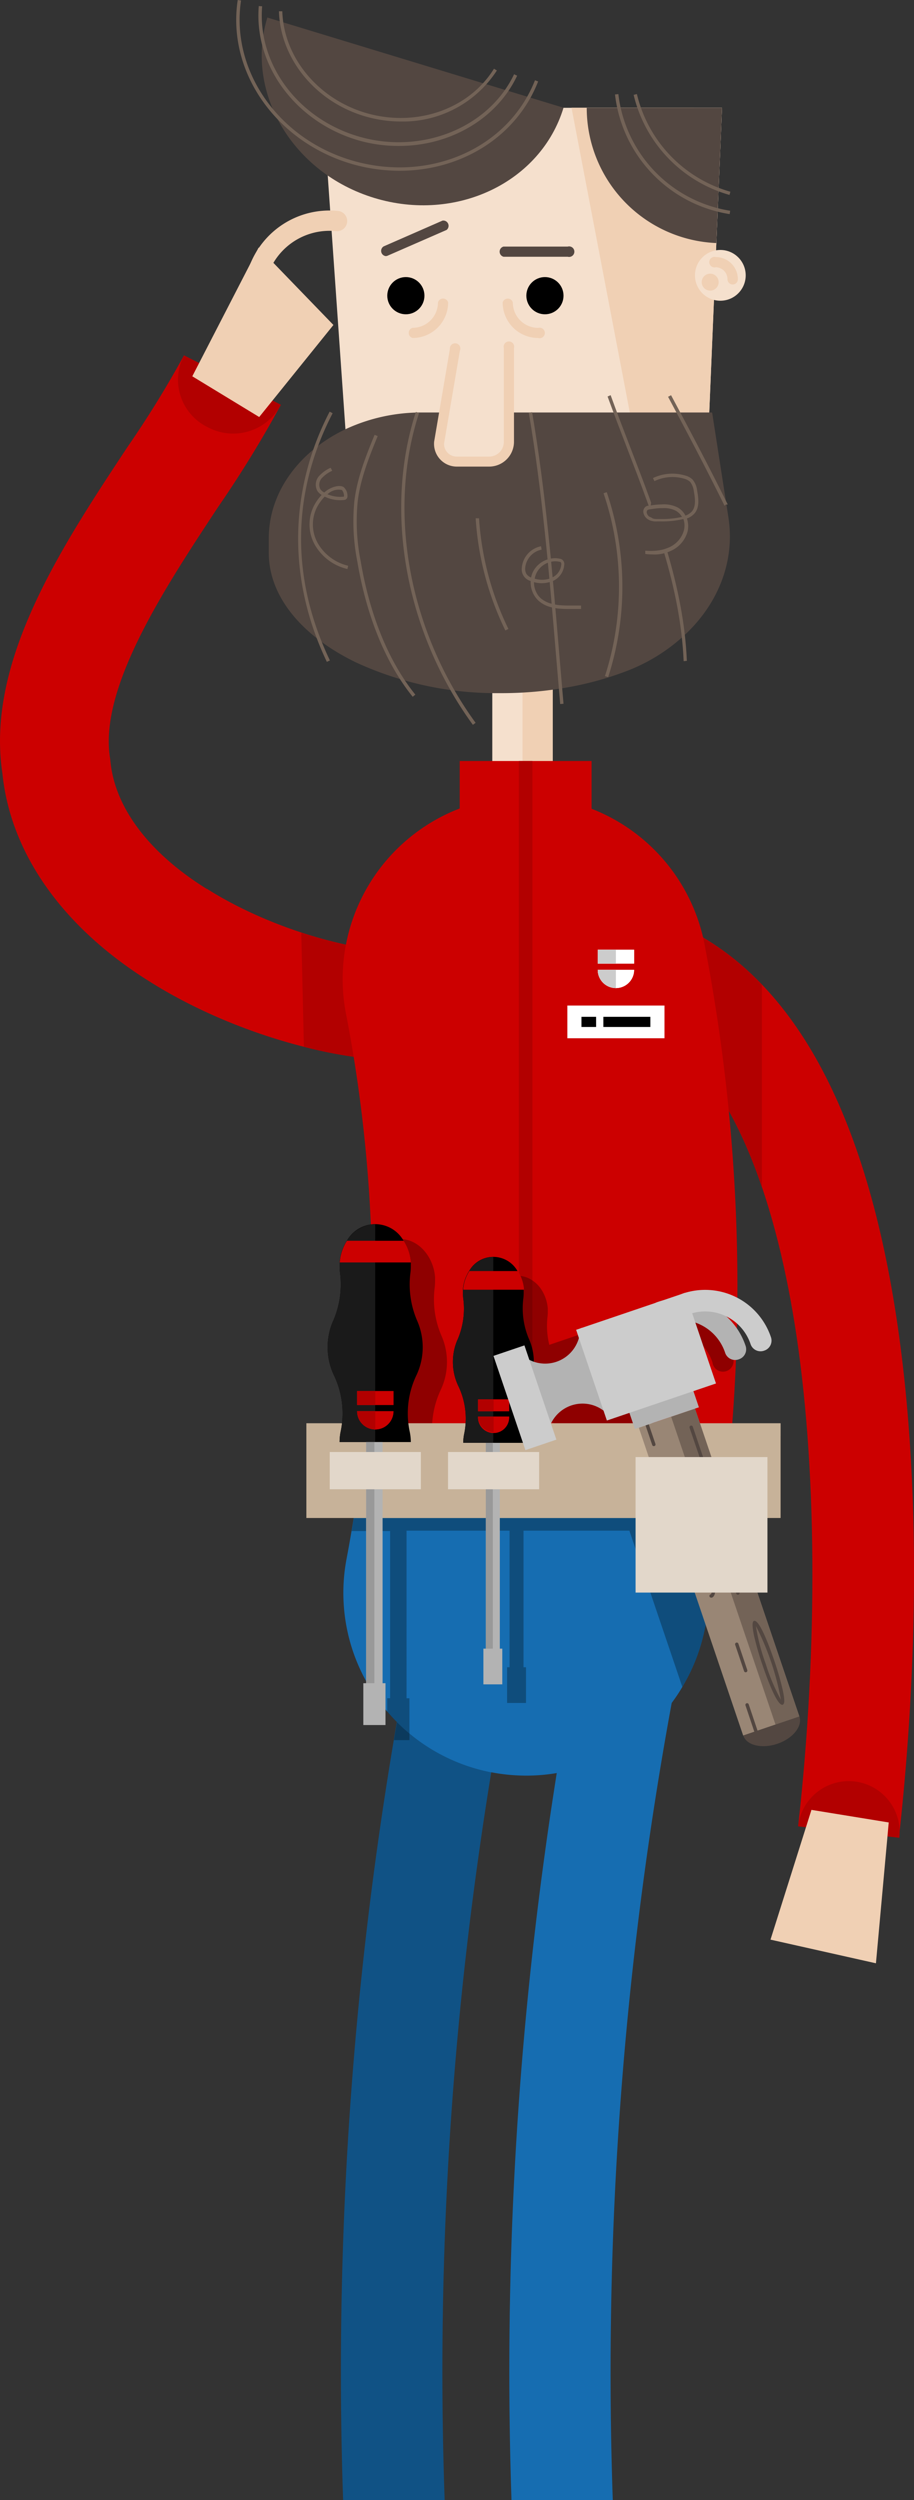 <svg xmlns="http://www.w3.org/2000/svg" viewBox="0 0 173.63 474.53"><rect x="0" y="0" width="173.63" height="474.53" fill="#333333" stroke="none"/><defs><style>.cls-1{fill:#166db1;}.cls-2{fill:#105285;}.cls-3{fill:#c00;}.cls-4{fill:#b20000;}.cls-5{fill:#f5e0cd;}.cls-6{fill:#f0d0b4;}.cls-7{fill:#fff;}.cls-8{fill:#ccc;}.cls-9{fill:#534741;}.cls-10{fill:#736357;}.cls-11{fill:none;}.cls-12{opacity:0.3;}.cls-13{fill:#c7b299;}.cls-14{fill:#1a1a1a;}.cls-15{fill:#b3b3b3;}.cls-16{fill:#999;}.cls-17{fill:#e2d7ca;}.cls-18{fill:#998675;}</style></defs><title>Willis</title><g id="Layer_5" data-name="Layer 5"><path class="cls-1" d="M128.55,318.1c-.32,1.69-.64,3.38-.94,5.06q-1.73,9.41-3.2,18.81a700.89,700.89,0,0,0-8,132.56H97.17a719.12,719.12,0,0,1,6.31-122.59c.7-5.16,1.48-10.31,2.29-15.46q1.75-11,3.85-22Z"/><path class="cls-2" d="M96.56,318.1c-.08.41-.16.82-.23,1.23q-1.62,8.49-3,17-1.2,7.32-2.24,14.64a699.78,699.78,0,0,0-6.62,123.56H65.18a719.47,719.47,0,0,1,8.11-134.87c.49-3.16,1-6.31,1.53-9.47.18-1.13.37-2.25.57-3.38.58-3.36,1.19-6.73,1.82-10.09l.42-2.23,14.2,2.71,3.59.68.91.18Z"/><path class="cls-1" d="M138.22,280q-.42,4.08-1,8.14c-.1.8-.21,1.61-.31,2.4q-.32,2.3-.66,4.61-.48,3.29-1,6.56-.61,3.55-1.28,7.09a34.52,34.52,0,0,1-4.36,11.4,31.49,31.49,0,0,1-2,3,34.79,34.79,0,0,1-21.83,13.32,34.35,34.35,0,0,1-5.83.49,35,35,0,0,1-6.54-.62h-.08A34.6,34.6,0,0,1,77.76,329q-1.23-1-2.37-2.16c-.64-.64-1.25-1.31-1.84-2a34.61,34.61,0,0,1-7.71-29q.5-2.62.94-5.25c.14-.8.28-1.61.4-2.4q.66-4.07,1.19-8.14Z"/><path class="cls-3" d="M77.58,201.38c-15.25,0-34.59-5.89-49.23-15.13C11.94,176,2,162,.46,146.82c-3.22-21.17,11.11-42.87,23.77-62A197.39,197.39,0,0,0,34.95,67.45l18.4,9.39A215,215,0,0,1,41.46,96.19c-10.11,15.31-22.7,34.36-20.56,47.68q.05.32.08.64c.85,8.8,7.35,17.4,18.3,24.21l.07,0c11.92,7.54,28.81,12.54,40.16,11.91l1.16,20.63Q79.16,201.38,77.58,201.38Z"/><path class="cls-4" d="M80.68,201.3c-1,.05-2,.08-3.1.08a82.53,82.53,0,0,1-19.85-2.7L57.23,177c7.94,2.61,16,4,22.29,3.65Z"/><path class="cls-3" d="M170.77,348.76l-19.15-2.15c3.83-34.11,3.59-68.85-.66-95.33-3.63-22.65-12-51.24-31.49-58.79l7-18c22.44,8.72,37.09,33.52,43.53,73.7C176.16,286.74,173.13,327.75,170.77,348.76Z"/><path class="cls-4" d="M144.73,186.91v38.4c-5-14.81-12.94-28-25.26-32.82l7-18A50.51,50.51,0,0,1,144.73,186.91Z"/><rect class="cls-5" x="93.52" y="122.84" width="11.48" height="25.78"/><rect class="cls-6" x="99.26" y="122.84" width="5.74" height="25.78"/><path class="cls-3" d="M138.22,280H68.37a273.14,273.14,0,0,0-2.54-87.07,34.69,34.69,0,1,1,68.14-13A341.91,341.91,0,0,1,138.22,280Z"/><rect class="cls-3" x="87.33" y="144.44" width="25.05" height="128.69"/><rect class="cls-4" x="98.57" y="144.44" width="2.57" height="137.47"/><rect class="cls-7" x="107.78" y="190.85" width="18.45" height="6.21"/><path class="cls-7" d="M120.46,184.08a3.45,3.45,0,1,1-6.91,0Z"/><rect class="cls-7" x="113.55" y="180.26" width="6.91" height="2.63"/><path class="cls-7" d="M120.46,184.08a3.45,3.45,0,1,1-6.91,0Z"/><rect class="cls-7" x="113.55" y="180.26" width="6.91" height="2.63"/><rect class="cls-8" x="113.55" y="180.26" width="3.45" height="2.63"/><path class="cls-8" d="M113.55,184.08H117v3.45A3.45,3.45,0,0,1,113.55,184.08Z"/><rect x="110.46" y="192.99" width="2.78" height="1.93"/><rect x="114.62" y="192.99" width="8.93" height="1.93"/><polygon class="cls-5" points="137.16 20.46 136.08 46.13 133.31 112.32 67.78 112.32 61.36 20.46 137.16 20.46"/><polygon class="cls-6" points="137.16 20.46 136.08 46.13 133.31 112.32 125.65 109.67 108.57 20.45 137.16 20.46"/><path class="cls-9" d="M130,120.58a34,34,0,0,1-11,6.8,61.24,61.24,0,0,1-12.13,3.24,71.43,71.43,0,0,1-11.63.94H94a63.74,63.74,0,0,1-26.39-5.84c-10.09-4.89-16.55-12.38-16.55-20.79v-2.76c0-8.94,6-16.72,14.82-20.82a34,34,0,0,1,14.25-3.06h55a.16.16,0,0,1,.17.12l2.5,16.1h0l.57,3.66C139.67,106.44,136.49,114.58,130,120.58Z"/><path class="cls-5" d="M96.69,66.07V83.84a3.75,3.75,0,0,1-3.75,3.75H86.77A3.35,3.35,0,0,1,83.42,84l3-17.64Z"/><path class="cls-6" d="M92.95,88.56H86.77A4.32,4.32,0,0,1,82.46,84v-.1l3-17.64a1,1,0,1,1,1.9.32l-3,17.59a2.39,2.39,0,0,0,2.39,2.49h6.18a2.79,2.79,0,0,0,2.78-2.78V66.07a1,1,0,1,1,1.93,0V83.84A4.72,4.72,0,0,1,92.95,88.56Z"/><circle cx="103.52" cy="56.12" r="3.53"/><path class="cls-6" d="M102.23,64.15a6.75,6.75,0,0,1-6.74-6.74,1,1,0,0,1,1.93,0,4.82,4.82,0,0,0,4.82,4.82,1,1,0,1,1,0,1.93Z"/><path class="cls-9" d="M107.85,48.73H95.65a1,1,0,0,1,0-1.93h12.2a1,1,0,1,1,0,1.93Z"/><circle cx="77.1" cy="56.12" r="3.53"/><path class="cls-6" d="M78.38,64.15a1,1,0,0,1,0-1.93A4.82,4.82,0,0,0,83.2,57.4a1,1,0,0,1,1.93,0A6.75,6.75,0,0,1,78.38,64.15Z"/><path class="cls-9" d="M73.28,48.61a1,1,0,0,1-.39-1.85l11.18-4.89a1,1,0,0,1,.77,1.77L73.66,48.52A1,1,0,0,1,73.28,48.61Z"/><path class="cls-9" d="M137.16,20.46l-1.08,25.67a25.69,25.69,0,0,1-24.62-25.67Z"/><path class="cls-10" d="M138.61,40.64a26,26,0,0,1-21.78-22.71l.64-.07A25.37,25.37,0,0,0,138.71,40Z"/><path class="cls-10" d="M138.58,37a26,26,0,0,1-18.21-19l.62-.15a25.35,25.35,0,0,0,17.76,18.54Z"/><circle class="cls-5" cx="136.84" cy="52.26" r="4.82"/><path class="cls-6" d="M139.2,54a1,1,0,0,1-1-1A2.28,2.28,0,0,0,136,50.72a1,1,0,1,1,0-1.93A4.21,4.21,0,0,1,140.17,53,1,1,0,0,1,139.2,54Z"/><circle class="cls-6" cx="134.91" cy="53.55" r="1.61"/><path class="cls-9" d="M107.05,20.45C102.73,34.63,86.64,42.3,71.1,37.57S46.47,17.51,50.79,3.33Z"/><path class="cls-10" d="M75.93,32.41A32.76,32.76,0,0,1,67,31.17C52.48,27,43.08,13.65,45.16,0l.63.1c-2,13.33,7.17,26.42,21.41,30.45,14.58,4.11,29.38-2.47,34.43-15.32l.6.23C98.1,26,87.6,32.41,75.93,32.41Z"/><path class="cls-10" d="M75.81,27.7a27.59,27.59,0,0,1-7.51-1c-12-3.4-20.08-14.14-19.14-25.55l.64.05C48.88,12.26,56.73,22.72,68.47,26s24.38-1.77,29.19-11.91l.58.28C94.32,22.67,85.39,27.7,75.81,27.7Z"/><path class="cls-10" d="M76.13,23.06a24.17,24.17,0,0,1-6.57-.92c-9.49-2.68-16.3-10.89-16.57-20l.64,0c.26,8.79,6.88,16.75,16.1,19.36,9.46,2.67,19.38-.81,24.11-8.46l.55.34A21.25,21.25,0,0,1,76.13,23.06Z"/><path class="cls-10" d="M62.09,125.62c-7.45-15.6-7.26-32.46.53-47.49l.57.3c-7.81,15.06-8,31.28-.52,46.92Z"/><path class="cls-10" d="M89.83,137.57a69.45,69.45,0,0,1-4.18-6.45c-9.56-16.68-12-36.47-6.65-52.93l.61.2c-5.34,16.3-2.87,35.89,6.6,52.41a68.79,68.79,0,0,0,4.14,6.39Z"/><path class="cls-10" d="M106.42,133.63l-.25-2.9q-.3-3.46-.59-6.93c-1.26-15-2.57-30.5-5.13-45.46l.63-.11c2.57,15,3.87,30.51,5.13,45.51q.29,3.47.59,6.93l.25,2.9Z"/><path class="cls-10" d="M129.87,125.49c-.59-14-5.71-27.35-10.67-40.23-1.26-3.27-2.56-6.66-3.78-10L116,75c1.21,3.35,2.51,6.73,3.77,10,5,12.92,10.12,26.29,10.71,40.43Z"/><path class="cls-10" d="M137.59,96l0-.11h0c-3.48-7.05-7.19-14.06-10.68-20.58l.57-.3c3.49,6.51,7.19,13.51,10.67,20.55l.06.06v.14h-.32Z"/><path class="cls-10" d="M96,119.66a56.7,56.7,0,0,1-5.64-21.29l.64,0a56.05,56.05,0,0,0,5.58,21Z"/><path class="cls-10" d="M115.53,128.52l-.61-.2a55.13,55.13,0,0,0-.27-34.7l.61-.21A55.78,55.78,0,0,1,115.53,128.52Z"/><path class="cls-10" d="M78.4,132.25c-5.11-6.34-8.75-15.21-10.52-25.67A39.13,39.13,0,0,1,67.33,95c.56-4.44,2.22-8.53,3.83-12.47l.59.24c-1.6,3.91-3.25,8-3.79,12.31a38.53,38.53,0,0,0,.55,11.39c1.75,10.34,5.34,19.12,10.39,25.37Z"/><path class="cls-3" d="M67.11,239.61a8.9,8.9,0,0,1,1.37-4.11H79.26a8.9,8.9,0,0,1,1.37,4.11Z"/><line class="cls-11" x1="35.09" y1="72.98" x2="47.38" y2="81"/><path class="cls-4" d="M53.35,76.84a10.24,10.24,0,0,1-13.91,4.23,10,10,0,0,1-4.49-13.62Z"/><polygon class="cls-6" points="49.24 79.15 36.53 71.42 49.13 46.99 63.34 61.68 49.24 79.15"/><path class="cls-4" d="M151.62,346.64a9.67,9.67,0,0,1,19.22,2.17Z"/><polygon class="cls-6" points="154.15 343.51 168.83 345.9 166.4 372.63 146.37 368.14 154.15 343.51"/><path class="cls-6" d="M48.38,56.54h-.21a1.93,1.93,0,0,1-1.71-2.13A16.22,16.22,0,0,1,64.35,40.05a1.93,1.93,0,0,1-.42,3.83A12.38,12.38,0,0,0,50.29,54.82,1.93,1.93,0,0,1,48.38,56.54Z"/><path class="cls-10" d="M60.75,103.7a7.25,7.25,0,0,1-.66-7.16,8.67,8.67,0,0,1,1.59-2.28,6.76,6.76,0,0,0,3.73.63A.66.66,0,0,0,66,94.3a2.22,2.22,0,0,0-.75-1.88c-1-.5-2.47.19-3.1.62a6.85,6.85,0,0,0-.55.43,2,2,0,0,1-.75-.63,1.85,1.85,0,0,1,.26-2.06,6.14,6.14,0,0,1,2-1.43l-.3-.57a6.58,6.58,0,0,0-2.22,1.6,2.47,2.47,0,0,0-.29,2.82,2.65,2.65,0,0,0,.8.74,9,9,0,0,0-1.59,2.32,7.89,7.89,0,0,0,.71,7.8A9.67,9.67,0,0,0,66,108l.14-.62A9.09,9.09,0,0,1,60.75,103.7ZM62.5,93.57A3,3,0,0,1,64.95,93a1.76,1.76,0,0,1,.38.87.8.8,0,0,1,0,.39,6.11,6.11,0,0,1-3.13-.46Z"/><path class="cls-10" d="M108.64,114.93c-.73,0-1.49,0-2.22-.06a6.92,6.92,0,0,1-1-.14,4.55,4.55,0,0,1-.66-.15,5,5,0,0,1-2-1,3.69,3.69,0,0,1-.91-1.23,4.11,4.11,0,0,1-.41-1.86,5.37,5.37,0,0,0,2.92,0,3.58,3.58,0,0,0,.55-.19l.07,0a3.69,3.69,0,0,0,2.21-3.12,1,1,0,0,0-.92-1.15,4.18,4.18,0,0,0-1.69,0,3.25,3.25,0,0,0-.63.17,4.7,4.7,0,0,0-2.7,2.32,4.22,4.22,0,0,0-.36,1.09,1.86,1.86,0,0,1-.9-.7,2,2,0,0,1-.22-1.12,3.9,3.9,0,0,1,3.12-3.47l-.11-.64a4.53,4.53,0,0,0-3.65,4.07,2.28,2.28,0,0,0,1.68,2.52,4.83,4.83,0,0,0,.34,2.06,4.61,4.61,0,0,0,1.18,1.71,5.62,5.62,0,0,0,2.45,1.23,4.53,4.53,0,0,0,.66.14,7.4,7.4,0,0,0,.84.11,22,22,0,0,0,2.29.06c.59,0,1.21,0,1.81,0l0-.64C109.88,114.92,109.25,114.93,108.64,114.93Zm-6.74-6.13a4,4,0,0,1,2.2-2,3,3,0,0,1,.63-.19,3.79,3.79,0,0,1,1.5,0,.63.63,0,0,1,.31.11.62.62,0,0,1,.09.39,3,3,0,0,1-1.63,2.45,1.74,1.74,0,0,1-.27.14,2.46,2.46,0,0,1-.35.13,4.78,4.78,0,0,1-2.8,0A4,4,0,0,1,101.9,108.8Z"/><path class="cls-9" d="M124.17,91a8.2,8.2,0,0,1,5.85-.48,3,3,0,0,1,1.31.69,3.63,3.63,0,0,1,.78,1.92c.28,1.44.49,3.12-.51,4.2a3.67,3.67,0,0,1-1.69.93,16.42,16.42,0,0,1-4.4.48,5.1,5.1,0,0,1-1.78-.18,1.73,1.73,0,0,1-1.19-1.24.87.87,0,0,1,.26-.83,1.24,1.24,0,0,1,.57-.21,15.25,15.25,0,0,1,2.32-.24,5.5,5.5,0,0,1,3,.57,3.9,3.9,0,0,1,1.65,4.16,5.35,5.35,0,0,1-3,3.51,8.69,8.69,0,0,1-4.69.61Z"/><path class="cls-10" d="M132.43,93.1a3.91,3.91,0,0,0-.87-2.09,3.23,3.23,0,0,0-1.44-.77,8.52,8.52,0,0,0-6.08.5l.28.58a7.91,7.91,0,0,1,5.62-.47,2.66,2.66,0,0,1,1.16.61,3.53,3.53,0,0,1,.7,1.76c.28,1.49.43,3-.43,3.92a3.08,3.08,0,0,1-1.16.72,3.73,3.73,0,0,0-1.41-1.51,5.8,5.8,0,0,0-3.12-.61c-.6,0-1.21.07-1.81.15l-.26.05-.3.05-.07,0a.64.64,0,0,0-.19,0,1.05,1.05,0,0,0-.44.21,1.18,1.18,0,0,0-.38,1.14,1.93,1.93,0,0,0,1.06,1.34,1.36,1.36,0,0,0,.3.13l0,0a3.82,3.82,0,0,0,.67.15,5.33,5.33,0,0,0,.68,0c.19,0,.37,0,.54,0a17.3,17.3,0,0,0,4.34-.45,3.76,3.76,0,0,1,.12,2.08,5,5,0,0,1-2.84,3.3,5.4,5.4,0,0,1-.51.2,6.19,6.19,0,0,1-.61.2,7.89,7.89,0,0,1-1.32.22,10.41,10.41,0,0,1-2.08,0l0,.32,0,.31a10.16,10.16,0,0,0,1.34.09,7.24,7.24,0,0,0,.93,0,7.66,7.66,0,0,0,1.38-.24h0a6,6,0,0,0,.6-.19,5.35,5.35,0,0,0,.6-.24,5.67,5.67,0,0,0,3.2-3.73,4.5,4.5,0,0,0-.14-2.42,3.53,3.53,0,0,0,1.37-.88C132.89,96.44,132.74,94.75,132.43,93.1Zm-8.59,5.18a1.67,1.67,0,0,1-.4-.2l-.07,0a1.28,1.28,0,0,1-.51-.75.6.6,0,0,1,.15-.53.39.39,0,0,1,.16-.07l.26-.07h0l.08,0,.55-.08h0a12.31,12.31,0,0,1,1.6-.14H126a4.78,4.78,0,0,1,2.44.53,3.19,3.19,0,0,1,1.11,1.14,17.5,17.5,0,0,1-4.08.4c-.25,0-.5,0-.75,0a2.69,2.69,0,0,1-.7-.1A.79.79,0,0,1,123.84,98.28Z"/><g class="cls-12"><path d="M125.36,272.53l-.58-1.72.74-.25-.15-.43-.16-.47h0l-.73-2.16,4.29-1.45-.31-.91-.28-.83-3.32-9.78a9,9,0,0,1,5.63,5.65,2,2,0,0,0,3.88-1.31,13.11,13.11,0,0,0-3.7-5.58,9,9,0,0,1,3,2.28h0a9.14,9.14,0,0,1,1.67,3,2,2,0,0,0,4-.48,1.87,1.87,0,0,0-.1-.84,13.14,13.14,0,0,0-7.6-8l-.12,0h0a12.29,12.29,0,0,0-2.87-.76,12.85,12.85,0,0,0-5,.26c-.21,0-.41.1-.62.16v0l-10.54,3.58-1.54.52-.72.24-.37.13-5.51,1.87A15.13,15.13,0,0,1,104,250a8.25,8.25,0,0,0,.06-1c0-.22,0-.44,0-.66a7.66,7.66,0,0,0-1.17-3.51,5.85,5.85,0,0,0-1.72-1.78,5,5,0,0,0-2.3-.88,2.48,2.48,0,0,0-.27,0h-.31a5.47,5.47,0,0,0-4.5,2.56l-.09.12s0,0,0,0a7.66,7.66,0,0,0-1.17,3.51c0,.22,0,.44,0,.66a8.25,8.25,0,0,0,.06,1,14.79,14.79,0,0,1-1.12,7.85,10.19,10.19,0,0,0-.51,1.5l-.08,0-.2.06-3.3,1.13-.83.28.83,2.44,2.33,6.88.82,2.4H82.1a14.8,14.8,0,0,1,0-2.4,17.55,17.55,0,0,1,1.67-6.46,12.4,12.4,0,0,0,.11-10.14,17.44,17.44,0,0,1-1.3-9.2,10.94,10.94,0,0,0,.07-1.16c0-.26,0-.53,0-.78a8.84,8.84,0,0,0-1.37-4.11,7.87,7.87,0,0,0-1.28-1.52h0a6.52,6.52,0,0,0-2-1.25,5.66,5.66,0,0,0-1.42-.34,4.5,4.5,0,0,0-.64,0,5.7,5.7,0,0,0-2.06.38,6.44,6.44,0,0,0-2.46,1.68,5.77,5.77,0,0,0-.67.81,3,3,0,0,0-.2.29,8.38,8.38,0,0,0-.7,1.33,9.27,9.27,0,0,0-.66,2.78c0,.25,0,.52,0,.78a8.81,8.81,0,0,0,.08,1.16,17.35,17.35,0,0,1-1.32,9.2,12.47,12.47,0,0,0-1,4.95,12.26,12.26,0,0,0,1.13,5.19c.06.12.11.24.16.36a16.49,16.49,0,0,1,.94,2.63,12.12,12.12,0,0,1,.28,1.19,13.78,13.78,0,0,1,.25,1.69h0a5.66,5.66,0,0,1,.05.58,6,6,0,0,1,0,.73,13.4,13.4,0,0,1-.06,1.67H58.2v15.59h9c-.12.79-.26,1.6-.4,2.4h7.31v31.73h-.55v2.57c.59.68,1.21,1.35,1.85,2-.2,1.13-.39,2.25-.57,3.38h2.94v-7.94h-.55V290.52H96.8v25.92h-.47v6.78h3.59v-6.78h-.47V290.52h20.11l1.18,3.48,2.81,8.28,6.07,17.9a34.58,34.58,0,0,0,4.36-11.4c0-.14.05-.27.07-.41h0c.15-.75.29-1.51.42-2.26.18-1,.35-1.93.52-2.9.05-.24.09-.49.13-.73h0l0-.18c0-.13,0-.27.07-.4a0,0,0,0,1,0,0l0-.17,0-.12v0l-1.08-3.15s0,0,0,0l-.43-1.27-2.24-6.59H137c.11-.8.21-1.6.31-2.4h11V272.53ZM104.77,270l.4.1a6.31,6.31,0,0,1,2.24,1.09l.45,1.31h-4.29a12.07,12.07,0,0,1,.26-2.4,1.68,1.68,0,0,1,0-.22,5.82,5.82,0,0,1,.73.09Zm4.85,2.5,2.7-.91.07.21.24.7Z"/></g><rect class="cls-13" x="58.2" y="270.13" width="90.09" height="17.99"/><path d="M86.92,254.27A14.8,14.8,0,0,0,88,246.42a7.45,7.45,0,0,1-.06-1c0-.22,0-.44,0-.66a7.59,7.59,0,0,1,1.17-3.51,5.27,5.27,0,0,1,9.2,0,7.59,7.59,0,0,1,1.17,3.51c0,.22,0,.44,0,.66a8.36,8.36,0,0,1-.06,1,14.85,14.85,0,0,0,1.12,7.85,10.65,10.65,0,0,1-.09,8.65,14.29,14.29,0,0,0-1.16,9.17,8,8,0,0,1,.2,1.76H88a8.28,8.28,0,0,1,.19-1.76A14.22,14.22,0,0,0,87,262.92a10.65,10.65,0,0,1-.09-8.65Z"/><path class="cls-14" d="M86.92,254.27A14.8,14.8,0,0,0,88,246.42a7.45,7.45,0,0,1-.06-1c0-.22,0-.44,0-.66a7.59,7.59,0,0,1,1.17-3.51,5.51,5.51,0,0,1,4.6-2.7v35.29H88a8.28,8.28,0,0,1,.19-1.76A14.22,14.22,0,0,0,87,262.92a10.65,10.65,0,0,1-.09-8.65Z"/><path class="cls-3" d="M88,244.77a7.59,7.59,0,0,1,1.17-3.51h9.2a7.59,7.59,0,0,1,1.17,3.51Z"/><path class="cls-3" d="M88,244.77a7.59,7.59,0,0,1,1.17-3.51h9.2a7.59,7.59,0,0,1,1.17,3.51Z"/><path class="cls-3" d="M96.71,268.86a2.95,2.95,0,1,1-5.89,0Z"/><rect class="cls-3" x="90.82" y="265.6" width="5.89" height="2.25"/><path class="cls-3" d="M96.71,268.86a2.95,2.95,0,1,1-5.89,0Z"/><rect class="cls-3" x="90.82" y="265.6" width="5.89" height="2.25"/><rect class="cls-4" x="90.82" y="265.6" width="2.95" height="2.25"/><path class="cls-4" d="M90.82,268.86h2.95v2.95A3,3,0,0,1,90.82,268.86Z"/><rect class="cls-15" x="92.29" y="273.85" width="2.66" height="41.34" transform="translate(187.24 589.05) rotate(180)"/><rect class="cls-16" x="92.29" y="273.85" width="1.33" height="41.34" transform="translate(185.91 589.05) rotate(180)"/><rect class="cls-15" x="91.82" y="312.91" width="3.59" height="6.78" transform="translate(187.24 632.6) rotate(180)"/><rect class="cls-17" x="85.11" y="275.59" width="17.31" height="7.07"/><path d="M63.27,250.75a17.34,17.34,0,0,0,1.32-9.2,8.73,8.73,0,0,1-.07-1.17c0-.26,0-.52,0-.77a8.9,8.9,0,0,1,1.37-4.11,6.18,6.18,0,0,1,10.78,0,8.9,8.9,0,0,1,1.37,4.11c0,.25,0,.51,0,.77a9.8,9.8,0,0,1-.07,1.17,17.4,17.4,0,0,0,1.31,9.2,12.48,12.48,0,0,1-.11,10.14,16.74,16.74,0,0,0-1.36,10.74,9.35,9.35,0,0,1,.23,2.07H64.51a9.71,9.71,0,0,1,.22-2.07,16.67,16.67,0,0,0-1.36-10.74,12.48,12.48,0,0,1-.11-10.14Z"/><path class="cls-14" d="M63.27,250.75a17.34,17.34,0,0,0,1.32-9.2,8.73,8.73,0,0,1-.07-1.17c0-.26,0-.52,0-.77a8.9,8.9,0,0,1,1.37-4.11,6.46,6.46,0,0,1,5.39-3.16V273.7H64.51a9.71,9.71,0,0,1,.22-2.07,16.67,16.67,0,0,0-1.36-10.74,12.48,12.48,0,0,1-.11-10.14Z"/><path class="cls-3" d="M64.54,239.61a8.9,8.9,0,0,1,1.37-4.11H76.69a8.9,8.9,0,0,1,1.37,4.11Z"/><path class="cls-3" d="M74.75,267.85a3.45,3.45,0,1,1-6.91,0Z"/><rect class="cls-3" x="67.84" y="264.03" width="6.91" height="2.63"/><path class="cls-3" d="M74.75,267.85a3.45,3.45,0,1,1-6.91,0Z"/><rect class="cls-3" x="67.84" y="264.03" width="6.91" height="2.63"/><rect class="cls-4" x="67.84" y="264.03" width="3.45" height="2.63"/><path class="cls-4" d="M67.84,267.85h3.45v3.45A3.45,3.45,0,0,1,67.84,267.85Z"/><rect class="cls-15" x="69.57" y="273.7" width="3.12" height="48.44" transform="translate(142.25 595.84) rotate(180)"/><rect class="cls-16" x="69.57" y="273.7" width="1.56" height="48.44" transform="translate(140.69 595.84) rotate(180)"/><rect class="cls-15" x="69.02" y="319.46" width="4.21" height="7.94" transform="translate(142.25 646.87) rotate(180)"/><rect class="cls-18" x="130.97" y="267.52" width="11.27" height="61.71" transform="translate(-88.62 59.71) rotate(-18.74)"/><rect class="cls-10" x="137.29" y="266.48" width="4.78" height="61.71" transform="translate(-88.13 60.64) rotate(-18.74)"/><path class="cls-9" d="M133.82,278.59a.32.32,0,0,1-.3-.22L131,271a.32.32,0,0,1,.61-.21l2.5,7.38a.32.32,0,0,1-.2.41Z"/><path class="cls-9" d="M140.17,302.69a.32.32,0,0,1-.3-.22l-5.16-15.21a.32.32,0,0,1,.61-.21l5.16,15.21a.32.32,0,0,1-.2.41Z"/><path class="cls-9" d="M141.65,317.4a.32.32,0,0,1-.3-.22l-1.69-5a.32.32,0,1,1,.61-.21l1.69,5a.32.32,0,0,1-.2.41Z"/><path class="cls-9" d="M143.6,328.91a.32.32,0,0,1-.3-.22l-1.68-5a.32.32,0,0,1,.61-.21l1.68,5a.32.32,0,0,1-.2.41Z"/><path class="cls-9" d="M148.7,320.79a54.48,54.48,0,0,0-1.6-5.56c-.79-2.32-2.69-7.59-3.77-7.6v0l-.1,0h0c-.27.15-.43.62,0,2.78a54.48,54.48,0,0,0,1.6,5.56c.78,2.32,2.69,7.58,3.77,7.6v0l.06,0h0C149,323.42,149.17,323,148.7,320.79Zm-3.24-5a37.18,37.18,0,0,1-1.86-7.17,50.43,50.43,0,0,1,4.75,14A36.74,36.74,0,0,1,145.46,315.79Z"/><path class="cls-9" d="M131.47,284.23a16,16,0,0,0-.76-3.08c0-.14-.2-.6-.43-1.17-.5-1.22-1.33-2.91-2.09-2.91h-.06l-.1,0h0c-.34.19-.44.74-.32,1.72,0,.35.11.74.2,1.15a20,20,0,0,0,.55,1.93,15.75,15.75,0,0,0,1.27,2.9c.5.85.92,1.22,1.31,1.17h0l0,0h.05C131.48,285.75,131.59,285.2,131.47,284.23Zm-.62,1a10.24,10.24,0,0,1-1.77-3.55c-.22-.64-.38-1.22-.5-1.72a6.68,6.68,0,0,1-.27-2.19,6.91,6.91,0,0,1,1.27,2.19c.17.4.35.86.52,1.37A10,10,0,0,1,130.85,285.25Z"/><path class="cls-9" d="M135.11,303.23a.32.32,0,0,1-.1-.63c.21-.07.42-1.08-.13-2.7s-1.33-2.31-1.54-2.23l-.21-.61.12,0a.32.32,0,0,1,.23,0c.76.11,1.56,1.33,2,2.66.52,1.53.59,3.22-.27,3.52Z"/><path class="cls-9" d="M124.2,274.48a.32.32,0,0,1-.3-.22l-1.27-3.73a.32.32,0,0,1,.61-.21l1.27,3.73a.32.32,0,0,1-.2.41Z"/><rect class="cls-15" x="119.61" y="265.15" width="12.84" height="4.12" transform="translate(-79.17 54.66) rotate(-18.74)"/><path class="cls-15" d="M110.55,252l5.84,17.22-.24.08a6.51,6.51,0,0,0-1.49-1.56,6.64,6.64,0,0,0-10,2.46,6.54,6.54,0,0,0-.61,3.57l-.15.05L97.85,256l.23-.08a6.55,6.55,0,0,0,2.47,2.17,6.65,6.65,0,0,0,9.42-4.13,6.72,6.72,0,0,0,.25-1.8Z"/><rect class="cls-8" x="96.62" y="255.84" width="6.21" height="18.89" transform="translate(-79.95 46.11) rotate(-18.74)"/><path class="cls-15" d="M140.34,258a2,2,0,0,1-2.6-1.28A9.09,9.09,0,0,0,126.22,251a2,2,0,1,1-1.32-3.88,13.19,13.19,0,0,1,16.71,8.24A2,2,0,0,1,140.34,258Z"/><rect class="cls-8" x="111.79" y="248.39" width="21.89" height="18.18" transform="translate(-76.22 53.09) rotate(-18.74)"/><path class="cls-8" d="M145.17,256.35a2,2,0,0,1-2.6-1.28,9.09,9.09,0,0,0-11.52-5.68,2,2,0,0,1-1.32-3.88,13.19,13.19,0,0,1,16.71,8.24A2,2,0,0,1,145.17,256.35Z"/><path class="cls-9" d="M151.86,325.78c.63,1.87-1.24,4.19-4.19,5.19s-5.85.3-6.48-1.57Z"/><rect class="cls-17" x="120.74" y="276.55" width="25.05" height="25.72"/><rect class="cls-17" x="62.64" y="275.59" width="17.31" height="7.07"/></g></svg>